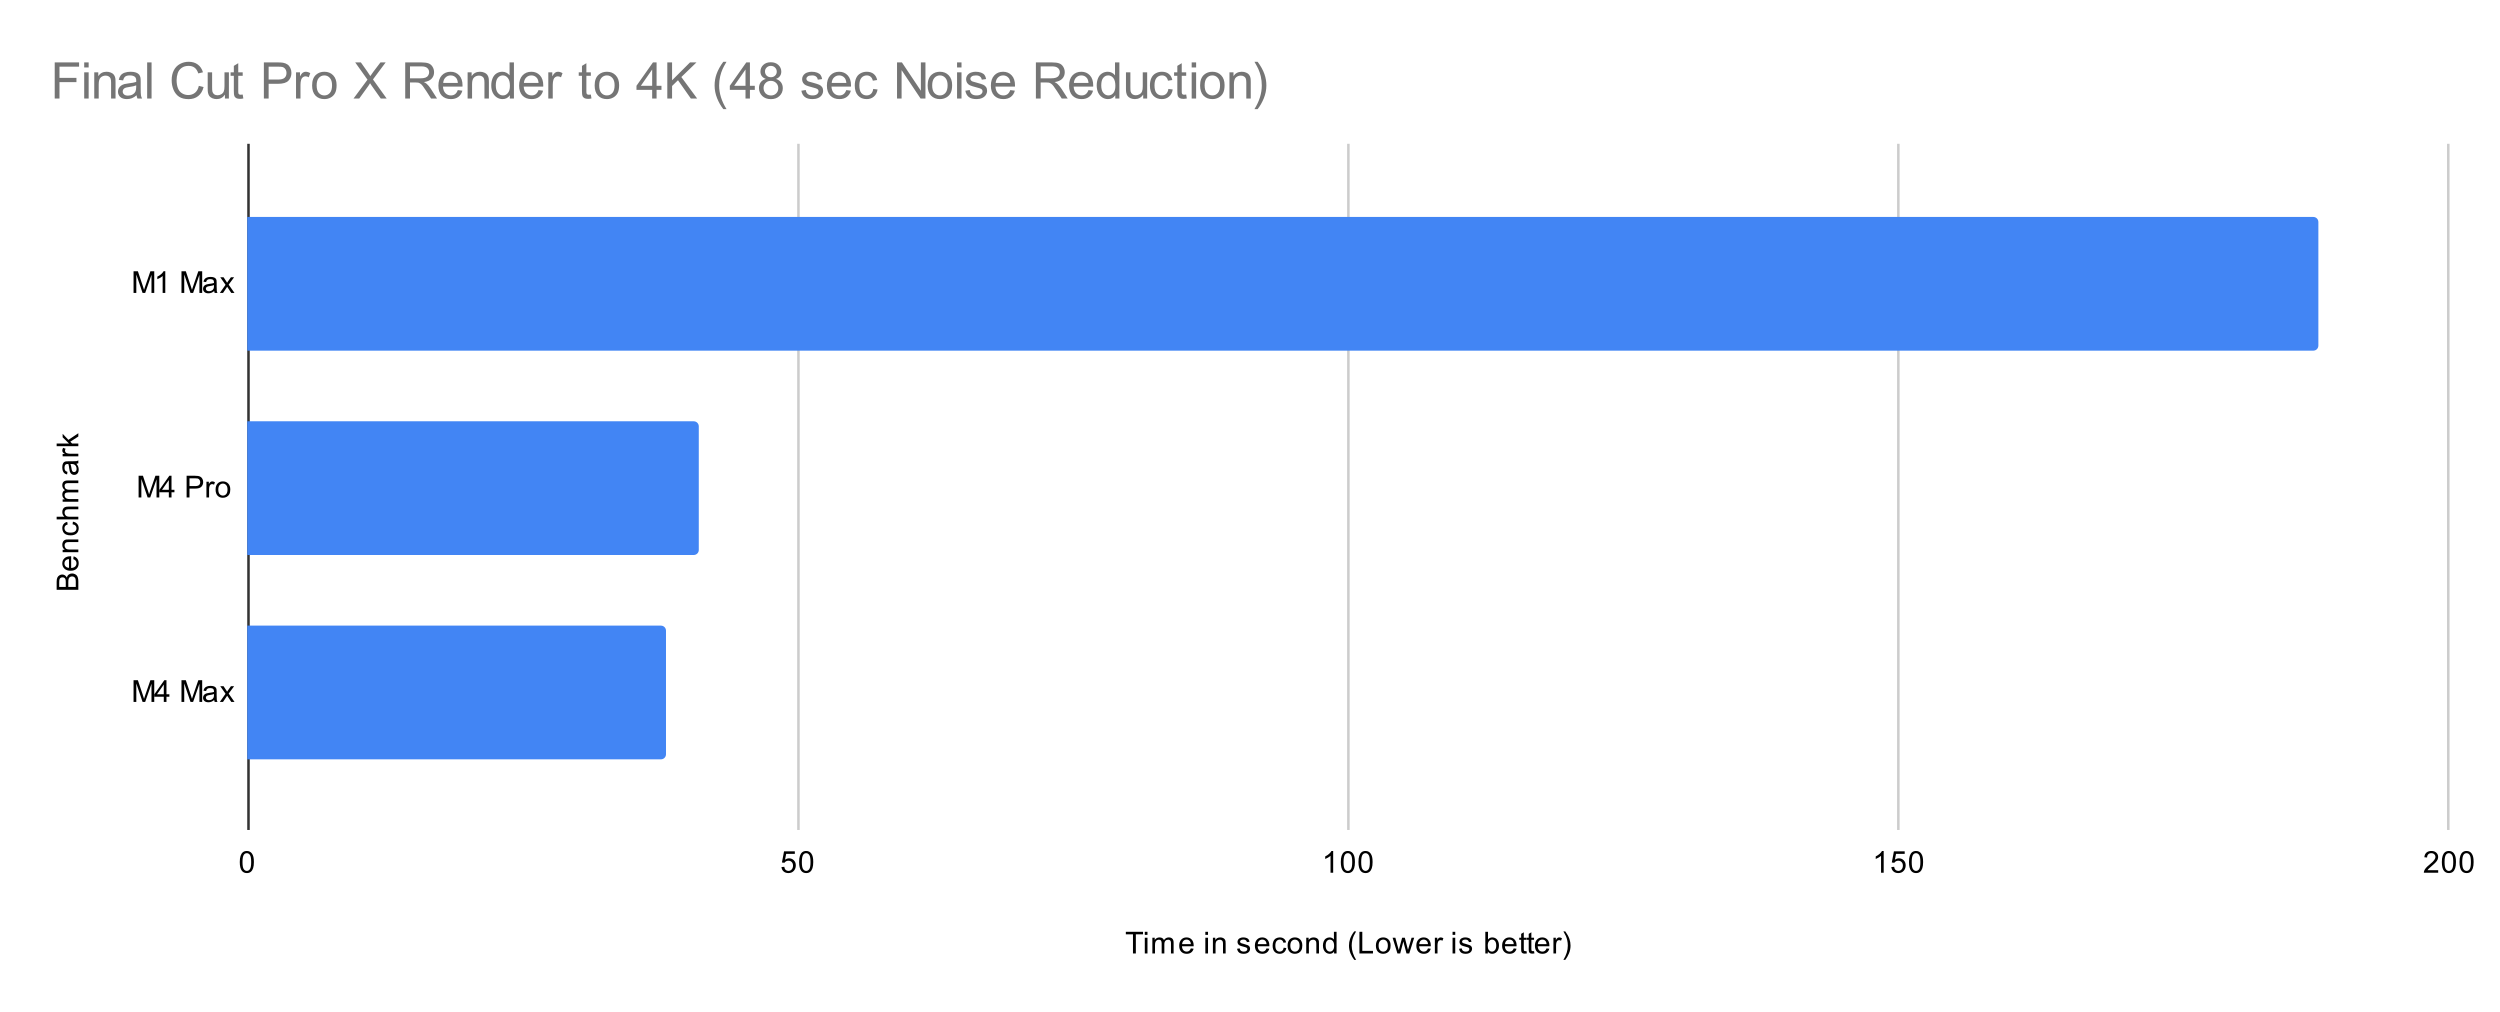 <svg version="1.1" viewBox="0.0 0.0 991.0 401.0" fill="none" stroke="none" stroke-linecap="square" stroke-miterlimit="10" width="991" height="401" xmlns:xlink="http://www.w3.org/1999/xlink" xmlns="http://www.w3.org/2000/svg"><path fill="#ffffff" d="M0 0L991.0 0L991.0 401.0L0 401.0L0 0Z" fill-rule="nonzero"/><path stroke="#333333" stroke-width="1.0" stroke-linecap="butt" d="M98.5 57.5L98.5 328.5" fill-rule="nonzero"/><path stroke="#cccccc" stroke-width="1.0" stroke-linecap="butt" d="M316.5 57.5L316.5 328.5" fill-rule="nonzero"/><path stroke="#cccccc" stroke-width="1.0" stroke-linecap="butt" d="M534.5 57.5L534.5 328.5" fill-rule="nonzero"/><path stroke="#cccccc" stroke-width="1.0" stroke-linecap="butt" d="M752.5 57.5L752.5 328.5" fill-rule="nonzero"/><path stroke="#cccccc" stroke-width="1.0" stroke-linecap="butt" d="M970.5 57.5L970.5 328.5" fill-rule="nonzero"/><clipPath id="id_0"><path d="M98.05 57.417L970.95 57.417L970.95 328.95L98.05 328.95L98.05 57.417Z" clip-rule="nonzero"/></clipPath><path stroke="#000000" stroke-width="2.0" stroke-linecap="butt" stroke-opacity="0.0" clip-path="url(#id_0)" d="M98.0 139.0L98.0 86.0L917.0 86.0C918.105 86.0 919.0 86.895 919.0 88.0L919.0 137.0C919.0 138.105 918.105 139.0 917.0 139.0Z" fill-rule="nonzero"/><path fill="#4285f4" clip-path="url(#id_0)" d="M98.0 139.0L98.0 86.0L917.0 86.0C918.105 86.0 919.0 86.895 919.0 88.0L919.0 137.0C919.0 138.105 918.105 139.0 917.0 139.0Z" fill-rule="nonzero"/><path stroke="#000000" stroke-width="2.0" stroke-linecap="butt" stroke-opacity="0.0" clip-path="url(#id_0)" d="M98.0 220.0L98.0 167.0L275.0 167.0C276.105 167.0 277.0 167.895 277.0 169.0L277.0 218.0C277.0 219.105 276.105 220.0 275.0 220.0Z" fill-rule="nonzero"/><path fill="#4285f4" clip-path="url(#id_0)" d="M98.0 220.0L98.0 167.0L275.0 167.0C276.105 167.0 277.0 167.895 277.0 169.0L277.0 218.0C277.0 219.105 276.105 220.0 275.0 220.0Z" fill-rule="nonzero"/><path stroke="#000000" stroke-width="2.0" stroke-linecap="butt" stroke-opacity="0.0" clip-path="url(#id_0)" d="M98.0 301.0L98.0 248.0L262.0 248.0C263.105 248.0 264.0 248.895 264.0 250.0L264.0 299.0C264.0 300.105 263.105 301.0 262.0 301.0Z" fill-rule="nonzero"/><path fill="#4285f4" clip-path="url(#id_0)" d="M98.0 301.0L98.0 248.0L262.0 248.0C263.105 248.0 264.0 248.895 264.0 250.0L264.0 299.0C264.0 300.105 263.105 301.0 262.0 301.0Z" fill-rule="nonzero"/><path fill="#000000" d="M449.109 377.95L449.109 370.372L446.281 370.372L446.281 369.356L453.094 369.356L453.094 370.372L450.25 370.372L450.25 377.95L449.109 377.95ZM453.797 370.575L453.797 369.356L454.859 369.356L454.859 370.575L453.797 370.575ZM453.797 377.95L453.797 371.731L454.859 371.731L454.859 377.95L453.797 377.95ZM456.797 377.95L456.797 371.731L457.734 371.731L457.734 372.606Q458.031 372.137 458.516 371.872Q459.0 371.591 459.625 371.591Q460.312 371.591 460.75 371.872Q461.203 372.153 461.375 372.669Q462.125 371.591 463.297 371.591Q464.234 371.591 464.719 372.106Q465.219 372.606 465.219 373.684L465.219 377.95L464.172 377.95L464.172 374.028Q464.172 373.403 464.062 373.122Q463.969 372.841 463.703 372.669Q463.438 372.497 463.062 372.497Q462.406 372.497 461.969 372.934Q461.547 373.372 461.547 374.341L461.547 377.95L460.484 377.95L460.484 373.903Q460.484 373.2 460.219 372.856Q459.969 372.497 459.391 372.497Q458.938 372.497 458.562 372.731Q458.188 372.966 458.016 373.419Q457.844 373.872 457.844 374.716L457.844 377.95L456.797 377.95ZM472.047 375.95L473.141 376.075Q472.891 377.028 472.188 377.559Q471.484 378.091 470.406 378.091Q469.047 378.091 468.234 377.247Q467.438 376.403 467.438 374.887Q467.438 373.325 468.25 372.466Q469.062 371.591 470.344 371.591Q471.594 371.591 472.375 372.434Q473.172 373.278 473.172 374.825Q473.172 374.919 473.172 375.106L468.531 375.106Q468.594 376.137 469.109 376.684Q469.625 377.216 470.406 377.216Q470.984 377.216 471.391 376.919Q471.812 376.606 472.047 375.95ZM468.594 374.247L472.062 374.247Q472.0 373.45 471.672 373.059Q471.156 372.45 470.359 372.45Q469.625 372.45 469.125 372.934Q468.641 373.419 468.594 374.247ZM477.797 370.575L477.797 369.356L478.859 369.356L478.859 370.575L477.797 370.575ZM477.797 377.95L477.797 371.731L478.859 371.731L478.859 377.95L477.797 377.95ZM480.797 377.95L480.797 371.731L481.734 371.731L481.734 372.606Q482.422 371.591 483.719 371.591Q484.281 371.591 484.75 371.794Q485.234 371.997 485.469 372.325Q485.703 372.653 485.797 373.091Q485.844 373.387 485.844 374.122L485.844 377.95L484.797 377.95L484.797 374.169Q484.797 373.512 484.672 373.2Q484.547 372.887 484.234 372.7Q483.922 372.497 483.5 372.497Q482.828 372.497 482.328 372.934Q481.844 373.356 481.844 374.544L481.844 377.95L480.797 377.95ZM490.375 376.091L491.406 375.934Q491.5 376.559 491.891 376.887Q492.297 377.216 493.031 377.216Q493.75 377.216 494.094 376.934Q494.453 376.637 494.453 376.231Q494.453 375.872 494.141 375.669Q493.922 375.528 493.062 375.309Q491.906 375.012 491.453 374.809Q491.016 374.591 490.781 374.216Q490.547 373.841 490.547 373.372Q490.547 372.966 490.734 372.606Q490.922 372.247 491.25 372.012Q491.5 371.841 491.922 371.716Q492.344 371.591 492.844 371.591Q493.562 371.591 494.109 371.809Q494.672 372.012 494.938 372.372Q495.203 372.731 495.297 373.325L494.266 373.466Q494.203 372.997 493.859 372.731Q493.531 372.45 492.906 372.45Q492.188 372.45 491.875 372.7Q491.562 372.934 491.562 373.262Q491.562 373.466 491.688 373.622Q491.828 373.794 492.094 373.903Q492.25 373.966 493.031 374.169Q494.156 374.481 494.594 374.669Q495.031 374.856 495.281 375.216Q495.531 375.575 495.531 376.122Q495.531 376.653 495.219 377.122Q494.922 377.575 494.344 377.841Q493.766 378.091 493.031 378.091Q491.812 378.091 491.172 377.591Q490.547 377.075 490.375 376.091ZM502.047 375.95L503.141 376.075Q502.891 377.028 502.188 377.559Q501.484 378.091 500.406 378.091Q499.047 378.091 498.234 377.247Q497.438 376.403 497.438 374.887Q497.438 373.325 498.25 372.466Q499.062 371.591 500.344 371.591Q501.594 371.591 502.375 372.434Q503.172 373.278 503.172 374.825Q503.172 374.919 503.172 375.106L498.531 375.106Q498.594 376.137 499.109 376.684Q499.625 377.216 500.406 377.216Q500.984 377.216 501.391 376.919Q501.812 376.606 502.047 375.95ZM498.594 374.247L502.062 374.247Q502.0 373.45 501.672 373.059Q501.156 372.45 500.359 372.45Q499.625 372.45 499.125 372.934Q498.641 373.419 498.594 374.247ZM508.859 375.669L509.891 375.809Q509.719 376.872 509.016 377.481Q508.312 378.091 507.297 378.091Q506.016 378.091 505.234 377.262Q504.469 376.419 504.469 374.856Q504.469 373.856 504.797 373.106Q505.141 372.341 505.812 371.966Q506.5 371.591 507.312 371.591Q508.312 371.591 508.953 372.106Q509.609 372.606 509.797 373.559L508.766 373.716Q508.625 373.091 508.25 372.778Q507.875 372.45 507.344 372.45Q506.547 372.45 506.047 373.028Q505.547 373.591 505.547 374.825Q505.547 376.091 506.031 376.653Q506.516 377.216 507.281 377.216Q507.906 377.216 508.312 376.841Q508.734 376.466 508.859 375.669ZM510.406 374.841Q510.406 373.106 511.359 372.278Q512.156 371.591 513.312 371.591Q514.594 371.591 515.406 372.434Q516.234 373.262 516.234 374.747Q516.234 375.95 515.875 376.637Q515.516 377.325 514.812 377.716Q514.125 378.091 513.312 378.091Q512.016 378.091 511.203 377.262Q510.406 376.419 510.406 374.841ZM511.484 374.841Q511.484 376.028 512.0 376.622Q512.531 377.216 513.312 377.216Q514.109 377.216 514.625 376.622Q515.141 376.028 515.141 374.809Q515.141 373.653 514.609 373.059Q514.094 372.466 513.312 372.466Q512.531 372.466 512.0 373.059Q511.484 373.637 511.484 374.841ZM517.797 377.95L517.797 371.731L518.734 371.731L518.734 372.606Q519.422 371.591 520.719 371.591Q521.281 371.591 521.75 371.794Q522.234 371.997 522.469 372.325Q522.703 372.653 522.797 373.091Q522.844 373.387 522.844 374.122L522.844 377.95L521.797 377.95L521.797 374.169Q521.797 373.512 521.672 373.2Q521.547 372.887 521.234 372.7Q520.922 372.497 520.5 372.497Q519.828 372.497 519.328 372.934Q518.844 373.356 518.844 374.544L518.844 377.95L517.797 377.95ZM528.828 377.95L528.828 377.169Q528.234 378.091 527.094 378.091Q526.344 378.091 525.719 377.684Q525.094 377.262 524.75 376.528Q524.406 375.794 524.406 374.841Q524.406 373.919 524.719 373.153Q525.031 372.387 525.656 371.997Q526.281 371.591 527.047 371.591Q527.609 371.591 528.047 371.825Q528.484 372.059 528.766 372.434L528.766 369.356L529.812 369.356L529.812 377.95L528.828 377.95ZM525.5 374.841Q525.5 376.044 526.0 376.637Q526.5 377.216 527.188 377.216Q527.875 377.216 528.359 376.653Q528.844 376.091 528.844 374.934Q528.844 373.653 528.344 373.059Q527.859 372.466 527.141 372.466Q526.438 372.466 525.969 373.044Q525.5 373.606 525.5 374.841ZM536.812 380.481Q535.938 379.372 535.328 377.903Q534.734 376.419 534.734 374.841Q534.734 373.45 535.172 372.169Q535.703 370.684 536.812 369.216L537.562 369.216Q536.859 370.434 536.625 370.95Q536.266 371.762 536.062 372.637Q535.812 373.731 535.812 374.841Q535.812 377.669 537.562 380.481L536.812 380.481ZM538.875 377.95L538.875 369.356L540.016 369.356L540.016 376.934L544.25 376.934L544.25 377.95L538.875 377.95ZM545.406 374.841Q545.406 373.106 546.359 372.278Q547.156 371.591 548.312 371.591Q549.594 371.591 550.406 372.434Q551.234 373.262 551.234 374.747Q551.234 375.95 550.875 376.637Q550.516 377.325 549.812 377.716Q549.125 378.091 548.312 378.091Q547.016 378.091 546.203 377.262Q545.406 376.419 545.406 374.841ZM546.484 374.841Q546.484 376.028 547.0 376.622Q547.531 377.216 548.312 377.216Q549.109 377.216 549.625 376.622Q550.141 376.028 550.141 374.809Q550.141 373.653 549.609 373.059Q549.094 372.466 548.312 372.466Q547.531 372.466 547.0 373.059Q546.484 373.637 546.484 374.841ZM553.938 377.95L552.031 371.731L553.125 371.731L554.109 375.325L554.484 376.653Q554.516 376.559 554.812 375.372L555.797 371.731L556.875 371.731L557.812 375.341L558.125 376.528L558.484 375.325L559.547 371.731L560.578 371.731L558.625 377.95L557.531 377.95L556.547 374.216L556.297 373.169L555.047 377.95L553.938 377.95ZM566.047 375.95L567.141 376.075Q566.891 377.028 566.188 377.559Q565.484 378.091 564.406 378.091Q563.047 378.091 562.234 377.247Q561.438 376.403 561.438 374.887Q561.438 373.325 562.25 372.466Q563.062 371.591 564.344 371.591Q565.594 371.591 566.375 372.434Q567.172 373.278 567.172 374.825Q567.172 374.919 567.172 375.106L562.531 375.106Q562.594 376.137 563.109 376.684Q563.625 377.216 564.406 377.216Q564.984 377.216 565.391 376.919Q565.812 376.606 566.047 375.95ZM562.594 374.247L566.062 374.247Q566.0 373.45 565.672 373.059Q565.156 372.45 564.359 372.45Q563.625 372.45 563.125 372.934Q562.641 373.419 562.594 374.247ZM568.781 377.95L568.781 371.731L569.734 371.731L569.734 372.669Q570.094 372.012 570.391 371.809Q570.703 371.591 571.078 371.591Q571.609 371.591 572.156 371.919L571.797 372.903Q571.406 372.669 571.031 372.669Q570.672 372.669 570.391 372.887Q570.125 373.091 570.016 373.466Q569.828 374.028 569.828 374.684L569.828 377.95L568.781 377.95ZM575.797 370.575L575.797 369.356L576.859 369.356L576.859 370.575L575.797 370.575ZM575.797 377.95L575.797 371.731L576.859 371.731L576.859 377.95L575.797 377.95ZM578.375 376.091L579.406 375.934Q579.5 376.559 579.891 376.887Q580.297 377.216 581.031 377.216Q581.75 377.216 582.094 376.934Q582.453 376.637 582.453 376.231Q582.453 375.872 582.141 375.669Q581.922 375.528 581.062 375.309Q579.906 375.012 579.453 374.809Q579.016 374.591 578.781 374.216Q578.547 373.841 578.547 373.372Q578.547 372.966 578.734 372.606Q578.922 372.247 579.25 372.012Q579.5 371.841 579.922 371.716Q580.344 371.591 580.844 371.591Q581.562 371.591 582.109 371.809Q582.672 372.012 582.938 372.372Q583.203 372.731 583.297 373.325L582.266 373.466Q582.203 372.997 581.859 372.731Q581.531 372.45 580.906 372.45Q580.188 372.45 579.875 372.7Q579.562 372.934 579.562 373.262Q579.562 373.466 579.688 373.622Q579.828 373.794 580.094 373.903Q580.25 373.966 581.031 374.169Q582.156 374.481 582.594 374.669Q583.031 374.856 583.281 375.216Q583.531 375.575 583.531 376.122Q583.531 376.653 583.219 377.122Q582.922 377.575 582.344 377.841Q581.766 378.091 581.031 378.091Q579.812 378.091 579.172 377.591Q578.547 377.075 578.375 376.091ZM589.766 377.95L588.781 377.95L588.781 369.356L589.844 369.356L589.844 372.419Q590.516 371.591 591.547 371.591Q592.125 371.591 592.625 371.825Q593.141 372.044 593.469 372.466Q593.812 372.887 594.0 373.481Q594.188 374.075 594.188 374.747Q594.188 376.341 593.391 377.216Q592.594 378.091 591.5 378.091Q590.391 378.091 589.766 377.169L589.766 377.95ZM589.75 374.794Q589.75 375.903 590.062 376.403Q590.562 377.216 591.406 377.216Q592.094 377.216 592.594 376.622Q593.109 376.028 593.109 374.825Q593.109 373.606 592.625 373.028Q592.141 372.45 591.453 372.45Q590.766 372.45 590.25 373.059Q589.75 373.653 589.75 374.794ZM600.047 375.95L601.141 376.075Q600.891 377.028 600.188 377.559Q599.484 378.091 598.406 378.091Q597.047 378.091 596.234 377.247Q595.438 376.403 595.438 374.887Q595.438 373.325 596.25 372.466Q597.062 371.591 598.344 371.591Q599.594 371.591 600.375 372.434Q601.172 373.278 601.172 374.825Q601.172 374.919 601.172 375.106L596.531 375.106Q596.594 376.137 597.109 376.684Q597.625 377.216 598.406 377.216Q598.984 377.216 599.391 376.919Q599.812 376.606 600.047 375.95ZM596.594 374.247L600.062 374.247Q600.0 373.45 599.672 373.059Q599.156 372.45 598.359 372.45Q597.625 372.45 597.125 372.934Q596.641 373.419 596.594 374.247ZM605.094 377.012L605.25 377.934Q604.797 378.028 604.453 378.028Q603.875 378.028 603.562 377.856Q603.25 377.669 603.109 377.372Q602.984 377.075 602.984 376.122L602.984 372.544L602.219 372.544L602.219 371.731L602.984 371.731L602.984 370.184L604.031 369.559L604.031 371.731L605.094 371.731L605.094 372.544L604.031 372.544L604.031 376.184Q604.031 376.637 604.078 376.762Q604.141 376.887 604.266 376.966Q604.391 377.044 604.625 377.044Q604.812 377.044 605.094 377.012ZM608.094 377.012L608.25 377.934Q607.797 378.028 607.453 378.028Q606.875 378.028 606.562 377.856Q606.25 377.669 606.109 377.372Q605.984 377.075 605.984 376.122L605.984 372.544L605.219 372.544L605.219 371.731L605.984 371.731L605.984 370.184L607.031 369.559L607.031 371.731L608.094 371.731L608.094 372.544L607.031 372.544L607.031 376.184Q607.031 376.637 607.078 376.762Q607.141 376.887 607.266 376.966Q607.391 377.044 607.625 377.044Q607.812 377.044 608.094 377.012ZM613.047 375.95L614.141 376.075Q613.891 377.028 613.188 377.559Q612.484 378.091 611.406 378.091Q610.047 378.091 609.234 377.247Q608.438 376.403 608.438 374.887Q608.438 373.325 609.25 372.466Q610.062 371.591 611.344 371.591Q612.594 371.591 613.375 372.434Q614.172 373.278 614.172 374.825Q614.172 374.919 614.172 375.106L609.531 375.106Q609.594 376.137 610.109 376.684Q610.625 377.216 611.406 377.216Q611.984 377.216 612.391 376.919Q612.812 376.606 613.047 375.95ZM609.594 374.247L613.062 374.247Q613.0 373.45 612.672 373.059Q612.156 372.45 611.359 372.45Q610.625 372.45 610.125 372.934Q609.641 373.419 609.594 374.247ZM615.781 377.95L615.781 371.731L616.734 371.731L616.734 372.669Q617.094 372.012 617.391 371.809Q617.703 371.591 618.078 371.591Q618.609 371.591 619.156 371.919L618.797 372.903Q618.406 372.669 618.031 372.669Q617.672 372.669 617.391 372.887Q617.125 373.091 617.016 373.466Q616.828 374.028 616.828 374.684L616.828 377.95L615.781 377.95ZM620.484 380.481L619.734 380.481Q621.484 377.669 621.484 374.841Q621.484 373.747 621.234 372.653Q621.031 371.778 620.672 370.966Q620.438 370.45 619.734 369.216L620.484 369.216Q621.578 370.684 622.109 372.169Q622.562 373.45 622.562 374.841Q622.562 376.419 621.953 377.903Q621.344 379.372 620.484 380.481Z" fill-rule="nonzero"/><path fill="#000000" d="M31.05 233.808L22.456 233.808L22.456 230.574Q22.456 229.59 22.722 228.996Q22.988 228.402 23.534 228.074Q24.066 227.73 24.659 227.73Q25.206 227.73 25.691 228.027Q26.175 228.324 26.472 228.933Q26.706 228.152 27.269 227.746Q27.816 227.324 28.566 227.324Q29.159 227.324 29.691 227.574Q30.206 227.824 30.488 228.199Q30.769 228.574 30.909 229.152Q31.05 229.715 31.05 230.527L31.05 233.808ZM26.066 232.668L26.066 230.808Q26.066 230.058 25.972 229.73Q25.847 229.293 25.55 229.074Q25.238 228.855 24.784 228.855Q24.363 228.855 24.034 229.058Q23.706 229.261 23.597 229.652Q23.472 230.027 23.472 230.949L23.472 232.668L26.066 232.668ZM30.034 232.668L30.034 230.527Q30.034 229.98 29.988 229.761Q29.925 229.355 29.769 229.105Q29.597 228.84 29.284 228.668Q28.972 228.496 28.566 228.496Q28.081 228.496 27.722 228.746Q27.363 228.98 27.222 229.418Q27.081 229.855 27.081 230.683L27.081 232.668L30.034 232.668ZM29.05 221.636L29.175 220.543Q30.128 220.793 30.659 221.496Q31.191 222.199 31.191 223.277Q31.191 224.636 30.347 225.449Q29.503 226.246 27.988 226.246Q26.425 226.246 25.566 225.433Q24.691 224.621 24.691 223.34Q24.691 222.09 25.534 221.308Q26.378 220.511 27.925 220.511Q28.019 220.511 28.206 220.511L28.206 225.152Q29.238 225.09 29.784 224.574Q30.316 224.058 30.316 223.277Q30.316 222.699 30.019 222.293Q29.706 221.871 29.05 221.636ZM27.347 225.09L27.347 221.621Q26.55 221.683 26.159 222.011Q25.55 222.527 25.55 223.324Q25.55 224.058 26.034 224.558Q26.519 225.043 27.347 225.09ZM31.05 218.886L24.831 218.886L24.831 217.949L25.706 217.949Q24.691 217.261 24.691 215.965Q24.691 215.402 24.894 214.933Q25.097 214.449 25.425 214.215Q25.753 213.98 26.191 213.886Q26.488 213.84 27.222 213.84L31.05 213.84L31.05 214.886L27.269 214.886Q26.613 214.886 26.3 215.011Q25.988 215.136 25.8 215.449Q25.597 215.761 25.597 216.183Q25.597 216.855 26.034 217.355Q26.456 217.84 27.644 217.84L31.05 217.84L31.05 218.886ZM28.769 207.824L28.909 206.793Q29.972 206.965 30.581 207.668Q31.191 208.371 31.191 209.386Q31.191 210.668 30.363 211.449Q29.519 212.215 27.956 212.215Q26.956 212.215 26.206 211.886Q25.441 211.543 25.066 210.871Q24.691 210.183 24.691 209.371Q24.691 208.371 25.206 207.73Q25.706 207.074 26.659 206.886L26.816 207.918Q26.191 208.058 25.878 208.433Q25.55 208.808 25.55 209.34Q25.55 210.136 26.128 210.636Q26.691 211.136 27.925 211.136Q29.191 211.136 29.753 210.652Q30.316 210.168 30.316 209.402Q30.316 208.777 29.941 208.371Q29.566 207.949 28.769 207.824ZM31.05 205.886L22.456 205.886L22.456 204.84L25.534 204.84Q24.691 204.105 24.691 202.98Q24.691 202.277 24.972 201.777Q25.238 201.261 25.722 201.043Q26.191 200.824 27.113 200.824L31.05 200.824L31.05 201.871L27.113 201.871Q26.316 201.871 25.956 202.215Q25.597 202.558 25.597 203.183Q25.597 203.652 25.847 204.074Q26.081 204.48 26.503 204.668Q26.909 204.84 27.644 204.84L31.05 204.84L31.05 205.886ZM31.05 198.886L24.831 198.886L24.831 197.949L25.706 197.949Q25.238 197.652 24.972 197.168Q24.691 196.683 24.691 196.058Q24.691 195.371 24.972 194.933Q25.253 194.48 25.769 194.308Q24.691 193.558 24.691 192.386Q24.691 191.449 25.206 190.965Q25.706 190.465 26.784 190.465L31.05 190.465L31.05 191.511L27.128 191.511Q26.503 191.511 26.222 191.621Q25.941 191.715 25.769 191.98Q25.597 192.246 25.597 192.621Q25.597 193.277 26.034 193.715Q26.472 194.136 27.441 194.136L31.05 194.136L31.05 195.199L27.003 195.199Q26.3 195.199 25.956 195.465Q25.597 195.715 25.597 196.293Q25.597 196.746 25.831 197.121Q26.066 197.496 26.519 197.668Q26.972 197.84 27.816 197.84L31.05 197.84L31.05 198.886ZM30.284 183.824Q30.784 184.418 30.988 184.965Q31.191 185.496 31.191 186.121Q31.191 187.152 30.691 187.699Q30.191 188.246 29.409 188.246Q28.956 188.246 28.581 188.043Q28.191 187.84 27.972 187.496Q27.738 187.152 27.628 186.73Q27.534 186.433 27.456 185.793Q27.316 184.527 27.097 183.918Q26.878 183.918 26.831 183.918Q26.175 183.918 25.909 184.215Q25.566 184.621 25.566 185.418Q25.566 186.152 25.831 186.511Q26.081 186.871 26.738 187.043L26.597 188.074Q25.941 187.933 25.534 187.605Q25.128 187.277 24.909 186.668Q24.691 186.058 24.691 185.261Q24.691 184.465 24.878 183.965Q25.066 183.465 25.347 183.23Q25.628 182.996 26.066 182.902Q26.331 182.855 27.034 182.855L28.441 182.855Q29.909 182.855 30.3 182.793Q30.691 182.715 31.05 182.511L31.05 183.621Q30.722 183.777 30.284 183.824ZM27.925 183.918Q28.159 184.496 28.331 185.636Q28.425 186.293 28.55 186.558Q28.659 186.824 28.878 186.98Q29.097 187.121 29.378 187.121Q29.8 187.121 30.081 186.808Q30.363 186.48 30.363 185.871Q30.363 185.261 30.097 184.793Q29.831 184.308 29.363 184.09Q29.003 183.918 28.316 183.918L27.925 183.918ZM31.05 180.902L24.831 180.902L24.831 179.949L25.769 179.949Q25.113 179.59 24.909 179.293Q24.691 178.98 24.691 178.605Q24.691 178.074 25.019 177.527L26.003 177.886Q25.769 178.277 25.769 178.652Q25.769 179.011 25.988 179.293Q26.191 179.558 26.566 179.668Q27.128 179.855 27.784 179.855L31.05 179.855L31.05 180.902ZM31.05 176.886L22.456 176.886L22.456 175.824L27.363 175.824L24.831 173.34L24.831 171.965L27.128 174.355L31.05 171.73L31.05 173.027L27.863 175.09L28.581 175.824L31.05 175.824L31.05 176.886Z" fill-rule="nonzero"/><path fill="#000000" d="M52.941 116.129L52.941 107.535L54.659 107.535L56.691 113.613Q56.972 114.472 57.097 114.894Q57.237 114.425 57.55 113.519L59.612 107.535L61.144 107.535L61.144 116.129L60.05 116.129L60.05 108.941L57.55 116.129L56.519 116.129L54.034 108.816L54.034 116.129L52.941 116.129ZM65.519 116.129L64.472 116.129L64.472 109.41Q64.081 109.769 63.456 110.144Q62.847 110.504 62.362 110.675L62.362 109.66Q63.237 109.238 63.894 108.66Q64.566 108.066 64.847 107.504L65.519 107.504L65.519 116.129ZM71.941 116.129L71.941 107.535L73.659 107.535L75.691 113.613Q75.972 114.472 76.097 114.894Q76.237 114.425 76.55 113.519L78.612 107.535L80.144 107.535L80.144 116.129L79.05 116.129L79.05 108.941L76.55 116.129L75.519 116.129L73.034 108.816L73.034 116.129L71.941 116.129ZM84.909 115.363Q84.316 115.863 83.769 116.066Q83.237 116.269 82.612 116.269Q81.581 116.269 81.034 115.769Q80.487 115.269 80.487 114.488Q80.487 114.035 80.691 113.66Q80.894 113.269 81.237 113.05Q81.581 112.816 82.003 112.707Q82.3 112.613 82.941 112.535Q84.206 112.394 84.816 112.175Q84.816 111.957 84.816 111.91Q84.816 111.254 84.519 110.988Q84.112 110.644 83.316 110.644Q82.581 110.644 82.222 110.91Q81.862 111.16 81.691 111.816L80.659 111.675Q80.8 111.019 81.128 110.613Q81.456 110.207 82.066 109.988Q82.675 109.769 83.472 109.769Q84.269 109.769 84.769 109.957Q85.269 110.144 85.503 110.425Q85.737 110.707 85.831 111.144Q85.878 111.41 85.878 112.113L85.878 113.519Q85.878 114.988 85.941 115.379Q86.019 115.769 86.222 116.129L85.112 116.129Q84.956 115.8 84.909 115.363ZM84.816 113.004Q84.237 113.238 83.097 113.41Q82.441 113.504 82.175 113.629Q81.909 113.738 81.753 113.957Q81.612 114.175 81.612 114.457Q81.612 114.879 81.925 115.16Q82.253 115.441 82.862 115.441Q83.472 115.441 83.941 115.175Q84.425 114.91 84.644 114.441Q84.816 114.082 84.816 113.394L84.816 113.004ZM87.144 116.129L89.409 112.894L87.316 109.91L88.628 109.91L89.581 111.363Q89.847 111.785 90.019 112.066Q90.269 111.675 90.487 111.379L91.534 109.91L92.8 109.91L90.644 112.832L92.956 116.129L91.675 116.129L90.394 114.191L90.05 113.675L88.409 116.129L87.144 116.129Z" fill-rule="nonzero"/><path fill="#000000" d="M54.941 197.183L54.941 188.59L56.659 188.59L58.691 194.668Q58.972 195.527 59.097 195.949Q59.237 195.48 59.55 194.574L61.612 188.59L63.144 188.59L63.144 197.183L62.05 197.183L62.05 189.996L59.55 197.183L58.519 197.183L56.034 189.871L56.034 197.183L54.941 197.183ZM66.925 197.183L66.925 195.121L63.206 195.121L63.206 194.152L67.128 188.59L67.987 188.59L67.987 194.152L69.144 194.152L69.144 195.121L67.987 195.121L67.987 197.183L66.925 197.183ZM66.925 194.152L66.925 190.293L64.237 194.152L66.925 194.152ZM73.972 197.183L73.972 188.59L77.222 188.59Q78.066 188.59 78.519 188.668Q79.159 188.777 79.581 189.074Q80.019 189.371 80.269 189.902Q80.534 190.433 80.534 191.074Q80.534 192.168 79.831 192.933Q79.144 193.683 77.316 193.683L75.112 193.683L75.112 197.183L73.972 197.183ZM75.112 192.683L77.331 192.683Q78.441 192.683 78.894 192.277Q79.362 191.855 79.362 191.105Q79.362 190.574 79.081 190.199Q78.816 189.808 78.378 189.683Q78.081 189.605 77.316 189.605L75.112 189.605L75.112 192.683ZM81.831 197.183L81.831 190.965L82.784 190.965L82.784 191.902Q83.144 191.246 83.441 191.043Q83.753 190.824 84.128 190.824Q84.659 190.824 85.206 191.152L84.847 192.136Q84.456 191.902 84.081 191.902Q83.722 191.902 83.441 192.121Q83.175 192.324 83.066 192.699Q82.878 193.261 82.878 193.918L82.878 197.183L81.831 197.183ZM85.456 194.074Q85.456 192.34 86.409 191.511Q87.206 190.824 88.362 190.824Q89.644 190.824 90.456 191.668Q91.284 192.496 91.284 193.98Q91.284 195.183 90.925 195.871Q90.566 196.558 89.862 196.949Q89.175 197.324 88.362 197.324Q87.066 197.324 86.253 196.496Q85.456 195.652 85.456 194.074ZM86.534 194.074Q86.534 195.261 87.05 195.855Q87.581 196.449 88.362 196.449Q89.159 196.449 89.675 195.855Q90.191 195.261 90.191 194.043Q90.191 192.886 89.659 192.293Q89.144 191.699 88.362 191.699Q87.581 191.699 87.05 192.293Q86.534 192.871 86.534 194.074Z" fill-rule="nonzero"/><path fill="#000000" d="M52.941 278.238L52.941 269.644L54.659 269.644L56.691 275.722Q56.972 276.582 57.097 277.004Q57.237 276.535 57.55 275.629L59.612 269.644L61.144 269.644L61.144 278.238L60.05 278.238L60.05 271.051L57.55 278.238L56.519 278.238L54.034 270.926L54.034 278.238L52.941 278.238ZM64.925 278.238L64.925 276.176L61.206 276.176L61.206 275.207L65.128 269.644L65.987 269.644L65.987 275.207L67.144 275.207L67.144 276.176L65.987 276.176L65.987 278.238L64.925 278.238ZM64.925 275.207L64.925 271.347L62.237 275.207L64.925 275.207ZM71.941 278.238L71.941 269.644L73.659 269.644L75.691 275.722Q75.972 276.582 76.097 277.004Q76.237 276.535 76.55 275.629L78.612 269.644L80.144 269.644L80.144 278.238L79.05 278.238L79.05 271.051L76.55 278.238L75.519 278.238L73.034 270.926L73.034 278.238L71.941 278.238ZM84.909 277.472Q84.316 277.972 83.769 278.176Q83.237 278.379 82.612 278.379Q81.581 278.379 81.034 277.879Q80.487 277.379 80.487 276.597Q80.487 276.144 80.691 275.769Q80.894 275.379 81.237 275.16Q81.581 274.926 82.003 274.816Q82.3 274.722 82.941 274.644Q84.206 274.504 84.816 274.285Q84.816 274.066 84.816 274.019Q84.816 273.363 84.519 273.097Q84.112 272.754 83.316 272.754Q82.581 272.754 82.222 273.019Q81.862 273.269 81.691 273.926L80.659 273.785Q80.8 273.129 81.128 272.722Q81.456 272.316 82.066 272.097Q82.675 271.879 83.472 271.879Q84.269 271.879 84.769 272.066Q85.269 272.254 85.503 272.535Q85.737 272.816 85.831 273.254Q85.878 273.519 85.878 274.222L85.878 275.629Q85.878 277.097 85.941 277.488Q86.019 277.879 86.222 278.238L85.112 278.238Q84.956 277.91 84.909 277.472ZM84.816 275.113Q84.237 275.347 83.097 275.519Q82.441 275.613 82.175 275.738Q81.909 275.847 81.753 276.066Q81.612 276.285 81.612 276.566Q81.612 276.988 81.925 277.269Q82.253 277.551 82.862 277.551Q83.472 277.551 83.941 277.285Q84.425 277.019 84.644 276.551Q84.816 276.191 84.816 275.504L84.816 275.113ZM87.144 278.238L89.409 275.004L87.316 272.019L88.628 272.019L89.581 273.472Q89.847 273.894 90.019 274.176Q90.269 273.785 90.487 273.488L91.534 272.019L92.8 272.019L90.644 274.941L92.956 278.238L91.675 278.238L90.394 276.301L90.05 275.785L88.409 278.238L87.144 278.238Z" fill-rule="nonzero"/><path fill="#000000" d="M95.05 341.716Q95.05 340.184 95.362 339.262Q95.675 338.325 96.284 337.825Q96.909 337.325 97.847 337.325Q98.534 337.325 99.05 337.606Q99.581 337.887 99.925 338.419Q100.269 338.934 100.456 339.684Q100.644 340.434 100.644 341.716Q100.644 343.231 100.331 344.153Q100.034 345.075 99.409 345.591Q98.8 346.091 97.847 346.091Q96.612 346.091 95.894 345.2Q95.05 344.137 95.05 341.716ZM96.128 341.716Q96.128 343.825 96.628 344.528Q97.128 345.231 97.847 345.231Q98.581 345.231 99.066 344.528Q99.566 343.825 99.566 341.716Q99.566 339.591 99.066 338.903Q98.581 338.2 97.831 338.2Q97.112 338.2 96.675 338.809Q96.128 339.591 96.128 341.716Z" fill-rule="nonzero"/><path fill="#000000" d="M309.775 343.7L310.884 343.606Q311.009 344.419 311.447 344.825Q311.9 345.231 312.541 345.231Q313.291 345.231 313.822 344.653Q314.353 344.075 314.353 343.137Q314.353 342.231 313.837 341.716Q313.337 341.184 312.509 341.184Q312.009 341.184 311.587 341.419Q311.181 341.653 310.947 342.012L309.962 341.887L310.791 337.481L315.072 337.481L315.072 338.481L311.634 338.481L311.181 340.794Q311.947 340.247 312.791 340.247Q313.916 340.247 314.681 341.028Q315.462 341.809 315.462 343.044Q315.462 344.2 314.791 345.059Q313.962 346.091 312.541 346.091Q311.369 346.091 310.619 345.434Q309.884 344.778 309.775 343.7ZM316.775 341.716Q316.775 340.184 317.087 339.262Q317.4 338.325 318.009 337.825Q318.634 337.325 319.572 337.325Q320.259 337.325 320.775 337.606Q321.306 337.887 321.65 338.419Q321.994 338.934 322.181 339.684Q322.369 340.434 322.369 341.716Q322.369 343.231 322.056 344.153Q321.759 345.075 321.134 345.591Q320.525 346.091 319.572 346.091Q318.337 346.091 317.619 345.2Q316.775 344.137 316.775 341.716ZM317.853 341.716Q317.853 343.825 318.353 344.528Q318.853 345.231 319.572 345.231Q320.306 345.231 320.791 344.528Q321.291 343.825 321.291 341.716Q321.291 339.591 320.791 338.903Q320.306 338.2 319.556 338.2Q318.837 338.2 318.4 338.809Q317.853 339.591 317.853 341.716Z" fill-rule="nonzero"/><path fill="#000000" d="M528.469 345.95L527.422 345.95L527.422 339.231Q527.031 339.591 526.406 339.966Q525.797 340.325 525.312 340.497L525.312 339.481Q526.188 339.059 526.844 338.481Q527.516 337.887 527.797 337.325L528.469 337.325L528.469 345.95ZM531.5 341.716Q531.5 340.184 531.812 339.262Q532.125 338.325 532.734 337.825Q533.359 337.325 534.297 337.325Q534.984 337.325 535.5 337.606Q536.031 337.887 536.375 338.419Q536.719 338.934 536.906 339.684Q537.094 340.434 537.094 341.716Q537.094 343.231 536.781 344.153Q536.484 345.075 535.859 345.591Q535.25 346.091 534.297 346.091Q533.062 346.091 532.344 345.2Q531.5 344.137 531.5 341.716ZM532.578 341.716Q532.578 343.825 533.078 344.528Q533.578 345.231 534.297 345.231Q535.031 345.231 535.516 344.528Q536.016 343.825 536.016 341.716Q536.016 339.591 535.516 338.903Q535.031 338.2 534.281 338.2Q533.562 338.2 533.125 338.809Q532.578 339.591 532.578 341.716ZM538.5 341.716Q538.5 340.184 538.812 339.262Q539.125 338.325 539.734 337.825Q540.359 337.325 541.297 337.325Q541.984 337.325 542.5 337.606Q543.031 337.887 543.375 338.419Q543.719 338.934 543.906 339.684Q544.094 340.434 544.094 341.716Q544.094 343.231 543.781 344.153Q543.484 345.075 542.859 345.591Q542.25 346.091 541.297 346.091Q540.062 346.091 539.344 345.2Q538.5 344.137 538.5 341.716ZM539.578 341.716Q539.578 343.825 540.078 344.528Q540.578 345.231 541.297 345.231Q542.031 345.231 542.516 344.528Q543.016 343.825 543.016 341.716Q543.016 339.591 542.516 338.903Q542.031 338.2 541.281 338.2Q540.562 338.2 540.125 338.809Q539.578 339.591 539.578 341.716Z" fill-rule="nonzero"/><path fill="#000000" d="M746.694 345.95L745.647 345.95L745.647 339.231Q745.256 339.591 744.631 339.966Q744.022 340.325 743.538 340.497L743.538 339.481Q744.413 339.059 745.069 338.481Q745.741 337.887 746.022 337.325L746.694 337.325L746.694 345.95ZM749.725 343.7L750.834 343.606Q750.959 344.419 751.397 344.825Q751.85 345.231 752.491 345.231Q753.241 345.231 753.772 344.653Q754.303 344.075 754.303 343.137Q754.303 342.231 753.788 341.716Q753.288 341.184 752.459 341.184Q751.959 341.184 751.538 341.419Q751.131 341.653 750.897 342.012L749.913 341.887L750.741 337.481L755.022 337.481L755.022 338.481L751.584 338.481L751.131 340.794Q751.897 340.247 752.741 340.247Q753.866 340.247 754.631 341.028Q755.413 341.809 755.413 343.044Q755.413 344.2 754.741 345.059Q753.913 346.091 752.491 346.091Q751.319 346.091 750.569 345.434Q749.834 344.778 749.725 343.7ZM756.725 341.716Q756.725 340.184 757.038 339.262Q757.35 338.325 757.959 337.825Q758.584 337.325 759.522 337.325Q760.209 337.325 760.725 337.606Q761.256 337.887 761.6 338.419Q761.944 338.934 762.131 339.684Q762.319 340.434 762.319 341.716Q762.319 343.231 762.006 344.153Q761.709 345.075 761.084 345.591Q760.475 346.091 759.522 346.091Q758.288 346.091 757.569 345.2Q756.725 344.137 756.725 341.716ZM757.803 341.716Q757.803 343.825 758.303 344.528Q758.803 345.231 759.522 345.231Q760.256 345.231 760.741 344.528Q761.241 343.825 761.241 341.716Q761.241 339.591 760.741 338.903Q760.256 338.2 759.506 338.2Q758.788 338.2 758.35 338.809Q757.803 339.591 757.803 341.716Z" fill-rule="nonzero"/><path fill="#000000" d="M966.497 344.934L966.497 345.95L960.809 345.95Q960.809 345.575 960.934 345.216Q961.153 344.637 961.622 344.075Q962.106 343.512 963.013 342.778Q964.419 341.622 964.903 340.95Q965.403 340.278 965.403 339.684Q965.403 339.059 964.95 338.637Q964.497 338.2 963.778 338.2Q963.013 338.2 962.559 338.653Q962.106 339.106 962.091 339.919L961.013 339.809Q961.122 338.591 961.841 337.966Q962.575 337.325 963.809 337.325Q965.044 337.325 965.763 338.012Q966.481 338.7 966.481 339.716Q966.481 340.231 966.263 340.731Q966.059 341.216 965.559 341.778Q965.075 342.325 963.95 343.278Q962.997 344.075 962.716 344.372Q962.45 344.653 962.278 344.934L966.497 344.934ZM967.95 341.716Q967.95 340.184 968.263 339.262Q968.575 338.325 969.184 337.825Q969.809 337.325 970.747 337.325Q971.434 337.325 971.95 337.606Q972.481 337.887 972.825 338.419Q973.169 338.934 973.356 339.684Q973.544 340.434 973.544 341.716Q973.544 343.231 973.231 344.153Q972.934 345.075 972.309 345.591Q971.7 346.091 970.747 346.091Q969.513 346.091 968.794 345.2Q967.95 344.137 967.95 341.716ZM969.028 341.716Q969.028 343.825 969.528 344.528Q970.028 345.231 970.747 345.231Q971.481 345.231 971.966 344.528Q972.466 343.825 972.466 341.716Q972.466 339.591 971.966 338.903Q971.481 338.2 970.731 338.2Q970.013 338.2 969.575 338.809Q969.028 339.591 969.028 341.716ZM974.95 341.716Q974.95 340.184 975.263 339.262Q975.575 338.325 976.184 337.825Q976.809 337.325 977.747 337.325Q978.434 337.325 978.95 337.606Q979.481 337.887 979.825 338.419Q980.169 338.934 980.356 339.684Q980.544 340.434 980.544 341.716Q980.544 343.231 980.231 344.153Q979.934 345.075 979.309 345.591Q978.7 346.091 977.747 346.091Q976.513 346.091 975.794 345.2Q974.95 344.137 974.95 341.716ZM976.028 341.716Q976.028 343.825 976.528 344.528Q977.028 345.231 977.747 345.231Q978.481 345.231 978.966 344.528Q979.466 343.825 979.466 341.716Q979.466 339.591 978.966 338.903Q978.481 338.2 977.731 338.2Q977.013 338.2 976.575 338.809Q976.028 339.591 976.028 341.716Z" fill-rule="nonzero"/><path fill="#757575" d="M21.691 39.05L21.691 24.738L31.347 24.738L31.347 26.425L23.581 26.425L23.581 30.863L30.3 30.863L30.3 32.55L23.581 32.55L23.581 39.05L21.691 39.05ZM33.378 26.753L33.378 24.738L35.144 24.738L35.144 26.753L33.378 26.753ZM33.378 39.05L33.378 28.675L35.144 28.675L35.144 39.05L33.378 39.05ZM37.362 39.05L37.362 28.675L38.956 28.675L38.956 30.159Q40.097 28.441 42.253 28.441Q43.191 28.441 43.972 28.784Q44.769 29.113 45.159 29.659Q45.55 30.206 45.706 30.956Q45.8 31.456 45.8 32.675L45.8 39.05L44.034 39.05L44.034 32.737Q44.034 31.659 43.831 31.128Q43.628 30.597 43.097 30.284Q42.581 29.972 41.878 29.972Q40.753 29.972 39.941 30.691Q39.128 31.394 39.128 33.378L39.128 39.05L37.362 39.05ZM54.144 37.769Q53.159 38.597 52.253 38.941Q51.347 39.284 50.316 39.284Q48.612 39.284 47.691 38.456Q46.769 37.612 46.769 36.316Q46.769 35.55 47.112 34.925Q47.472 34.3 48.034 33.925Q48.597 33.534 49.3 33.331Q49.816 33.206 50.862 33.066Q52.987 32.816 53.987 32.472Q54.003 32.112 54.003 32.003Q54.003 30.941 53.503 30.488Q52.831 29.894 51.503 29.894Q50.253 29.894 49.659 30.331Q49.081 30.769 48.8 31.878L47.081 31.644Q47.316 30.534 47.847 29.863Q48.378 29.175 49.394 28.816Q50.409 28.441 51.753 28.441Q53.081 28.441 53.909 28.753Q54.737 29.066 55.128 29.55Q55.519 30.019 55.675 30.738Q55.769 31.191 55.769 32.362L55.769 34.706Q55.769 37.159 55.878 37.816Q55.987 38.456 56.331 39.05L54.487 39.05Q54.222 38.503 54.144 37.769ZM53.987 33.847Q53.034 34.237 51.112 34.503Q50.034 34.659 49.581 34.862Q49.144 35.05 48.894 35.425Q48.644 35.8 48.644 36.269Q48.644 36.972 49.175 37.441Q49.706 37.909 50.737 37.909Q51.753 37.909 52.534 37.472Q53.331 37.019 53.706 36.253Q53.987 35.644 53.987 34.487L53.987 33.847ZM58.331 39.05L58.331 24.738L60.081 24.738L60.081 39.05L58.331 39.05ZM78.816 34.034L80.706 34.503Q80.112 36.847 78.566 38.081Q77.019 39.3 74.769 39.3Q72.456 39.3 71.003 38.362Q69.566 37.409 68.8 35.628Q68.05 33.831 68.05 31.784Q68.05 29.55 68.894 27.894Q69.753 26.222 71.331 25.363Q72.909 24.488 74.8 24.488Q76.956 24.488 78.409 25.581Q79.878 26.675 80.456 28.659L78.597 29.097Q78.097 27.534 77.144 26.831Q76.206 26.113 74.769 26.113Q73.112 26.113 72.003 26.909Q70.894 27.691 70.441 29.034Q70.003 30.363 70.003 31.769Q70.003 33.597 70.534 34.972Q71.066 36.331 72.191 37.003Q73.316 37.675 74.612 37.675Q76.206 37.675 77.316 36.753Q78.425 35.831 78.816 34.034ZM89.159 39.05L89.159 37.519Q87.956 39.284 85.878 39.284Q84.956 39.284 84.159 38.941Q83.362 38.581 82.972 38.05Q82.597 37.519 82.441 36.737Q82.331 36.222 82.331 35.097L82.331 28.675L84.081 28.675L84.081 34.425Q84.081 35.8 84.191 36.284Q84.362 36.972 84.894 37.378Q85.441 37.769 86.222 37.769Q87.019 37.769 87.706 37.362Q88.409 36.956 88.691 36.269Q88.987 35.566 88.987 34.237L88.987 28.675L90.737 28.675L90.737 39.05L89.159 39.05ZM96.206 37.472L96.456 39.034Q95.722 39.191 95.128 39.191Q94.175 39.191 93.644 38.894Q93.128 38.581 92.909 38.097Q92.691 37.597 92.691 36.019L92.691 30.05L91.409 30.05L91.409 28.675L92.691 28.675L92.691 26.113L94.441 25.05L94.441 28.675L96.206 28.675L96.206 30.05L94.441 30.05L94.441 36.112Q94.441 36.862 94.534 37.081Q94.628 37.284 94.831 37.425Q95.05 37.55 95.441 37.55Q95.722 37.55 96.206 37.472ZM104.597 39.05L104.597 24.738L109.987 24.738Q111.425 24.738 112.175 24.863Q113.222 25.05 113.941 25.55Q114.659 26.034 115.081 26.925Q115.519 27.816 115.519 28.878Q115.519 30.706 114.347 31.972Q113.191 33.222 110.159 33.222L106.487 33.222L106.487 39.05L104.597 39.05ZM106.487 31.534L110.191 31.534Q112.019 31.534 112.784 30.863Q113.566 30.175 113.566 28.925Q113.566 28.034 113.112 27.394Q112.659 26.753 111.925 26.55Q111.441 26.425 110.144 26.425L106.487 26.425L106.487 31.534ZM117.347 39.05L117.347 28.675L118.925 28.675L118.925 30.253Q119.534 29.144 120.05 28.8Q120.566 28.441 121.175 28.441Q122.066 28.441 122.987 29.003L122.378 30.644Q121.737 30.253 121.097 30.253Q120.519 30.253 120.05 30.613Q119.597 30.956 119.394 31.566Q119.112 32.503 119.112 33.612L119.112 39.05L117.347 39.05ZM123.722 33.862Q123.722 30.988 125.316 29.597Q126.659 28.441 128.581 28.441Q130.722 28.441 132.066 29.847Q133.425 31.253 133.425 33.722Q133.425 35.722 132.831 36.878Q132.238 38.019 131.081 38.659Q129.941 39.284 128.581 39.284Q126.394 39.284 125.05 37.894Q123.722 36.487 123.722 33.862ZM125.519 33.862Q125.519 35.862 126.378 36.847Q127.253 37.831 128.581 37.831Q129.894 37.831 130.753 36.847Q131.628 35.847 131.628 33.8Q131.628 31.878 130.753 30.894Q129.878 29.894 128.581 29.894Q127.253 29.894 126.378 30.894Q125.519 31.878 125.519 33.862ZM140.144 39.05L145.675 31.581L140.8 24.738L143.05 24.738L145.644 28.409Q146.456 29.55 146.8 30.159Q147.284 29.378 147.925 28.534L150.816 24.738L152.878 24.738L147.847 31.488L153.269 39.05L150.925 39.05L147.316 33.941Q147.019 33.503 146.691 32.987Q146.206 33.769 146.003 34.066L142.409 39.05L140.144 39.05ZM160.628 39.05L160.628 24.738L166.972 24.738Q168.878 24.738 169.878 25.128Q170.878 25.503 171.472 26.488Q172.066 27.456 172.066 28.644Q172.066 30.159 171.081 31.206Q170.097 32.253 168.034 32.534Q168.784 32.894 169.175 33.253Q170.003 34.003 170.753 35.159L173.238 39.05L170.863 39.05L168.956 36.066Q168.128 34.784 167.597 34.097Q167.066 33.409 166.628 33.144Q166.206 32.862 165.769 32.753Q165.441 32.691 164.722 32.691L162.519 32.691L162.519 39.05L160.628 39.05ZM162.519 31.05L166.597 31.05Q167.894 31.05 168.613 30.784Q169.347 30.519 169.722 29.925Q170.113 29.331 170.113 28.644Q170.113 27.628 169.378 26.972Q168.644 26.316 167.05 26.316L162.519 26.316L162.519 31.05ZM181.472 35.706L183.284 35.941Q182.863 37.519 181.691 38.409Q180.534 39.284 178.722 39.284Q176.456 39.284 175.113 37.894Q173.784 36.487 173.784 33.956Q173.784 31.331 175.128 29.894Q176.472 28.441 178.628 28.441Q180.706 28.441 182.019 29.863Q183.347 31.269 183.347 33.847Q183.347 34.003 183.331 34.316L175.597 34.316Q175.691 36.019 176.566 36.925Q177.441 37.831 178.738 37.831Q179.706 37.831 180.378 37.331Q181.066 36.816 181.472 35.706ZM175.691 32.862L181.488 32.862Q181.378 31.566 180.831 30.909Q179.988 29.894 178.644 29.894Q177.441 29.894 176.613 30.706Q175.784 31.503 175.691 32.862ZM185.363 39.05L185.363 28.675L186.956 28.675L186.956 30.159Q188.097 28.441 190.253 28.441Q191.191 28.441 191.972 28.784Q192.769 29.113 193.159 29.659Q193.55 30.206 193.706 30.956Q193.8 31.456 193.8 32.675L193.8 39.05L192.034 39.05L192.034 32.737Q192.034 31.659 191.831 31.128Q191.628 30.597 191.097 30.284Q190.581 29.972 189.878 29.972Q188.753 29.972 187.941 30.691Q187.128 31.394 187.128 33.378L187.128 39.05L185.363 39.05ZM202.097 39.05L202.097 37.737Q201.113 39.284 199.191 39.284Q197.956 39.284 196.909 38.597Q195.878 37.909 195.3 36.691Q194.738 35.472 194.738 33.878Q194.738 32.316 195.253 31.05Q195.769 29.784 196.8 29.113Q197.847 28.441 199.113 28.441Q200.05 28.441 200.784 28.847Q201.519 29.238 201.988 29.863L201.988 24.738L203.722 24.738L203.722 39.05L202.097 39.05ZM196.534 33.878Q196.534 35.862 197.378 36.847Q198.222 37.831 199.363 37.831Q200.519 37.831 201.316 36.894Q202.128 35.956 202.128 34.019Q202.128 31.894 201.3 30.894Q200.488 29.894 199.284 29.894Q198.113 29.894 197.316 30.863Q196.534 31.816 196.534 33.878ZM213.472 35.706L215.284 35.941Q214.863 37.519 213.691 38.409Q212.534 39.284 210.722 39.284Q208.456 39.284 207.113 37.894Q205.784 36.487 205.784 33.956Q205.784 31.331 207.128 29.894Q208.472 28.441 210.628 28.441Q212.706 28.441 214.019 29.863Q215.347 31.269 215.347 33.847Q215.347 34.003 215.331 34.316L207.597 34.316Q207.691 36.019 208.566 36.925Q209.441 37.831 210.738 37.831Q211.706 37.831 212.378 37.331Q213.066 36.816 213.472 35.706ZM207.691 32.862L213.488 32.862Q213.378 31.566 212.831 30.909Q211.988 29.894 210.644 29.894Q209.441 29.894 208.613 30.706Q207.784 31.503 207.691 32.862ZM217.347 39.05L217.347 28.675L218.925 28.675L218.925 30.253Q219.534 29.144 220.05 28.8Q220.566 28.441 221.175 28.441Q222.066 28.441 222.988 29.003L222.378 30.644Q221.738 30.253 221.097 30.253Q220.519 30.253 220.05 30.613Q219.597 30.956 219.394 31.566Q219.113 32.503 219.113 33.612L219.113 39.05L217.347 39.05ZM234.206 37.472L234.456 39.034Q233.722 39.191 233.128 39.191Q232.175 39.191 231.644 38.894Q231.128 38.581 230.909 38.097Q230.691 37.597 230.691 36.019L230.691 30.05L229.409 30.05L229.409 28.675L230.691 28.675L230.691 26.113L232.441 25.05L232.441 28.675L234.206 28.675L234.206 30.05L232.441 30.05L232.441 36.112Q232.441 36.862 232.534 37.081Q232.628 37.284 232.831 37.425Q233.05 37.55 233.441 37.55Q233.722 37.55 234.206 37.472ZM235.722 33.862Q235.722 30.988 237.316 29.597Q238.659 28.441 240.581 28.441Q242.722 28.441 244.066 29.847Q245.425 31.253 245.425 33.722Q245.425 35.722 244.831 36.878Q244.238 38.019 243.081 38.659Q241.941 39.284 240.581 39.284Q238.394 39.284 237.05 37.894Q235.722 36.487 235.722 33.862ZM237.519 33.862Q237.519 35.862 238.378 36.847Q239.253 37.831 240.581 37.831Q241.894 37.831 242.753 36.847Q243.628 35.847 243.628 33.8Q243.628 31.878 242.753 30.894Q241.878 29.894 240.581 29.894Q239.253 29.894 238.378 30.894Q237.519 31.878 237.519 33.862ZM258.519 39.05L258.519 35.628L252.3 35.628L252.3 34.003L258.831 24.738L260.269 24.738L260.269 34.003L262.206 34.003L262.206 35.628L260.269 35.628L260.269 39.05L258.519 39.05ZM258.519 34.003L258.519 27.55L254.034 34.003L258.519 34.003ZM264.519 39.05L264.519 24.738L266.409 24.738L266.409 31.831L273.519 24.738L276.081 24.738L270.081 30.534L276.347 39.05L273.847 39.05L268.753 31.8L266.409 34.081L266.409 39.05L264.519 39.05ZM286.722 43.253Q285.269 41.425 284.269 38.972Q283.269 36.503 283.269 33.862Q283.269 31.534 284.019 29.409Q284.894 26.941 286.722 24.488L287.988 24.488Q286.8 26.519 286.425 27.394Q285.831 28.738 285.488 30.206Q285.066 32.034 285.066 33.878Q285.066 38.566 287.988 43.253L286.722 43.253ZM295.519 39.05L295.519 35.628L289.3 35.628L289.3 34.003L295.831 24.738L297.269 24.738L297.269 34.003L299.206 34.003L299.206 35.628L297.269 35.628L297.269 39.05L295.519 39.05ZM295.519 34.003L295.519 27.55L291.034 34.003L295.519 34.003ZM303.581 31.284Q302.488 30.878 301.956 30.144Q301.441 29.394 301.441 28.363Q301.441 26.8 302.566 25.738Q303.691 24.675 305.55 24.675Q307.425 24.675 308.566 25.769Q309.706 26.847 309.706 28.409Q309.706 29.409 309.175 30.144Q308.659 30.878 307.597 31.284Q308.925 31.722 309.613 32.675Q310.3 33.628 310.3 34.956Q310.3 36.8 308.988 38.05Q307.691 39.3 305.581 39.3Q303.456 39.3 302.159 38.05Q300.863 36.784 300.863 34.909Q300.863 33.519 301.566 32.581Q302.284 31.628 303.581 31.284ZM303.238 28.3Q303.238 29.316 303.894 29.972Q304.55 30.613 305.581 30.613Q306.597 30.613 307.253 29.972Q307.909 29.331 307.909 28.409Q307.909 27.441 307.238 26.784Q306.566 26.113 305.566 26.113Q304.566 26.113 303.894 26.769Q303.238 27.409 303.238 28.3ZM302.675 34.925Q302.675 35.675 303.019 36.378Q303.378 37.081 304.081 37.472Q304.784 37.847 305.597 37.847Q306.863 37.847 307.675 37.034Q308.503 36.222 308.503 34.972Q308.503 33.706 307.659 32.878Q306.816 32.05 305.534 32.05Q304.3 32.05 303.488 32.878Q302.675 33.691 302.675 34.925ZM317.659 35.956L319.409 35.675Q319.55 36.722 320.222 37.284Q320.894 37.831 322.097 37.831Q323.3 37.831 323.878 37.347Q324.472 36.847 324.472 36.191Q324.472 35.597 323.956 35.253Q323.597 35.019 322.159 34.659Q320.222 34.159 319.472 33.816Q318.738 33.456 318.347 32.831Q317.956 32.191 317.956 31.425Q317.956 30.738 318.269 30.144Q318.597 29.55 319.144 29.159Q319.55 28.863 320.253 28.659Q320.972 28.441 321.784 28.441Q323.003 28.441 323.925 28.8Q324.847 29.144 325.284 29.753Q325.722 30.347 325.894 31.347L324.175 31.581Q324.05 30.784 323.488 30.347Q322.925 29.894 321.909 29.894Q320.691 29.894 320.175 30.3Q319.659 30.691 319.659 31.222Q319.659 31.566 319.878 31.847Q320.081 32.128 320.55 32.316Q320.816 32.409 322.097 32.753Q323.972 33.253 324.706 33.581Q325.441 33.894 325.863 34.503Q326.284 35.097 326.284 36.003Q326.284 36.878 325.769 37.659Q325.253 38.441 324.284 38.862Q323.316 39.284 322.097 39.284Q320.081 39.284 319.019 38.441Q317.956 37.597 317.659 35.956ZM335.472 35.706L337.284 35.941Q336.863 37.519 335.691 38.409Q334.534 39.284 332.722 39.284Q330.456 39.284 329.113 37.894Q327.784 36.487 327.784 33.956Q327.784 31.331 329.128 29.894Q330.472 28.441 332.628 28.441Q334.706 28.441 336.019 29.863Q337.347 31.269 337.347 33.847Q337.347 34.003 337.331 34.316L329.597 34.316Q329.691 36.019 330.566 36.925Q331.441 37.831 332.738 37.831Q333.706 37.831 334.378 37.331Q335.066 36.816 335.472 35.706ZM329.691 32.862L335.488 32.862Q335.378 31.566 334.831 30.909Q333.988 29.894 332.644 29.894Q331.441 29.894 330.613 30.706Q329.784 31.503 329.691 32.862ZM346.144 35.253L347.863 35.472Q347.581 37.269 346.409 38.284Q345.253 39.284 343.55 39.284Q341.425 39.284 340.128 37.894Q338.831 36.503 338.831 33.909Q338.831 32.222 339.378 30.972Q339.941 29.706 341.081 29.081Q342.222 28.441 343.566 28.441Q345.253 28.441 346.316 29.3Q347.394 30.159 347.706 31.722L345.988 31.988Q345.753 30.941 345.128 30.425Q344.503 29.894 343.628 29.894Q342.3 29.894 341.472 30.847Q340.644 31.8 340.644 33.847Q340.644 35.941 341.441 36.894Q342.238 37.831 343.534 37.831Q344.566 37.831 345.253 37.206Q345.956 36.566 346.144 35.253ZM355.581 39.05L355.581 24.738L357.519 24.738L365.034 35.972L365.034 24.738L366.847 24.738L366.847 39.05L364.909 39.05L357.394 27.8L357.394 39.05L355.581 39.05ZM367.722 33.862Q367.722 30.988 369.316 29.597Q370.659 28.441 372.581 28.441Q374.722 28.441 376.066 29.847Q377.425 31.253 377.425 33.722Q377.425 35.722 376.831 36.878Q376.238 38.019 375.081 38.659Q373.941 39.284 372.581 39.284Q370.394 39.284 369.05 37.894Q367.722 36.487 367.722 33.862ZM369.519 33.862Q369.519 35.862 370.378 36.847Q371.253 37.831 372.581 37.831Q373.894 37.831 374.753 36.847Q375.628 35.847 375.628 33.8Q375.628 31.878 374.753 30.894Q373.878 29.894 372.581 29.894Q371.253 29.894 370.378 30.894Q369.519 31.878 369.519 33.862ZM379.378 26.753L379.378 24.738L381.144 24.738L381.144 26.753L379.378 26.753ZM379.378 39.05L379.378 28.675L381.144 28.675L381.144 39.05L379.378 39.05ZM382.659 35.956L384.409 35.675Q384.55 36.722 385.222 37.284Q385.894 37.831 387.097 37.831Q388.3 37.831 388.878 37.347Q389.472 36.847 389.472 36.191Q389.472 35.597 388.956 35.253Q388.597 35.019 387.159 34.659Q385.222 34.159 384.472 33.816Q383.738 33.456 383.347 32.831Q382.956 32.191 382.956 31.425Q382.956 30.738 383.269 30.144Q383.597 29.55 384.144 29.159Q384.55 28.863 385.253 28.659Q385.972 28.441 386.784 28.441Q388.003 28.441 388.925 28.8Q389.847 29.144 390.284 29.753Q390.722 30.347 390.894 31.347L389.175 31.581Q389.05 30.784 388.488 30.347Q387.925 29.894 386.909 29.894Q385.691 29.894 385.175 30.3Q384.659 30.691 384.659 31.222Q384.659 31.566 384.878 31.847Q385.081 32.128 385.55 32.316Q385.816 32.409 387.097 32.753Q388.972 33.253 389.706 33.581Q390.441 33.894 390.863 34.503Q391.284 35.097 391.284 36.003Q391.284 36.878 390.769 37.659Q390.253 38.441 389.284 38.862Q388.316 39.284 387.097 39.284Q385.081 39.284 384.019 38.441Q382.956 37.597 382.659 35.956ZM400.472 35.706L402.284 35.941Q401.863 37.519 400.691 38.409Q399.534 39.284 397.722 39.284Q395.456 39.284 394.113 37.894Q392.784 36.487 392.784 33.956Q392.784 31.331 394.128 29.894Q395.472 28.441 397.628 28.441Q399.706 28.441 401.019 29.863Q402.347 31.269 402.347 33.847Q402.347 34.003 402.331 34.316L394.597 34.316Q394.691 36.019 395.566 36.925Q396.441 37.831 397.738 37.831Q398.706 37.831 399.378 37.331Q400.066 36.816 400.472 35.706ZM394.691 32.862L400.488 32.862Q400.378 31.566 399.831 30.909Q398.988 29.894 397.644 29.894Q396.441 29.894 395.613 30.706Q394.784 31.503 394.691 32.862ZM410.628 39.05L410.628 24.738L416.972 24.738Q418.878 24.738 419.878 25.128Q420.878 25.503 421.472 26.488Q422.066 27.456 422.066 28.644Q422.066 30.159 421.081 31.206Q420.097 32.253 418.034 32.534Q418.784 32.894 419.175 33.253Q420.003 34.003 420.753 35.159L423.238 39.05L420.863 39.05L418.956 36.066Q418.128 34.784 417.597 34.097Q417.066 33.409 416.628 33.144Q416.206 32.862 415.769 32.753Q415.441 32.691 414.722 32.691L412.519 32.691L412.519 39.05L410.628 39.05ZM412.519 31.05L416.597 31.05Q417.894 31.05 418.613 30.784Q419.347 30.519 419.722 29.925Q420.113 29.331 420.113 28.644Q420.113 27.628 419.378 26.972Q418.644 26.316 417.05 26.316L412.519 26.316L412.519 31.05ZM431.472 35.706L433.284 35.941Q432.863 37.519 431.691 38.409Q430.534 39.284 428.722 39.284Q426.456 39.284 425.113 37.894Q423.784 36.487 423.784 33.956Q423.784 31.331 425.128 29.894Q426.472 28.441 428.628 28.441Q430.706 28.441 432.019 29.863Q433.347 31.269 433.347 33.847Q433.347 34.003 433.331 34.316L425.597 34.316Q425.691 36.019 426.566 36.925Q427.441 37.831 428.738 37.831Q429.706 37.831 430.378 37.331Q431.066 36.816 431.472 35.706ZM425.691 32.862L431.488 32.862Q431.378 31.566 430.831 30.909Q429.988 29.894 428.644 29.894Q427.441 29.894 426.613 30.706Q425.784 31.503 425.691 32.862ZM442.097 39.05L442.097 37.737Q441.113 39.284 439.191 39.284Q437.956 39.284 436.909 38.597Q435.878 37.909 435.3 36.691Q434.738 35.472 434.738 33.878Q434.738 32.316 435.253 31.05Q435.769 29.784 436.8 29.113Q437.847 28.441 439.113 28.441Q440.05 28.441 440.784 28.847Q441.519 29.238 441.988 29.863L441.988 24.738L443.722 24.738L443.722 39.05L442.097 39.05ZM436.534 33.878Q436.534 35.862 437.378 36.847Q438.222 37.831 439.363 37.831Q440.519 37.831 441.316 36.894Q442.128 35.956 442.128 34.019Q442.128 31.894 441.3 30.894Q440.488 29.894 439.284 29.894Q438.113 29.894 437.316 30.863Q436.534 31.816 436.534 33.878ZM453.159 39.05L453.159 37.519Q451.956 39.284 449.878 39.284Q448.956 39.284 448.159 38.941Q447.363 38.581 446.972 38.05Q446.597 37.519 446.441 36.737Q446.331 36.222 446.331 35.097L446.331 28.675L448.081 28.675L448.081 34.425Q448.081 35.8 448.191 36.284Q448.363 36.972 448.894 37.378Q449.441 37.769 450.222 37.769Q451.019 37.769 451.706 37.362Q452.409 36.956 452.691 36.269Q452.988 35.566 452.988 34.237L452.988 28.675L454.738 28.675L454.738 39.05L453.159 39.05ZM463.144 35.253L464.863 35.472Q464.581 37.269 463.409 38.284Q462.253 39.284 460.55 39.284Q458.425 39.284 457.128 37.894Q455.831 36.503 455.831 33.909Q455.831 32.222 456.378 30.972Q456.941 29.706 458.081 29.081Q459.222 28.441 460.566 28.441Q462.253 28.441 463.316 29.3Q464.394 30.159 464.706 31.722L462.988 31.988Q462.753 30.941 462.128 30.425Q461.503 29.894 460.628 29.894Q459.3 29.894 458.472 30.847Q457.644 31.8 457.644 33.847Q457.644 35.941 458.441 36.894Q459.238 37.831 460.534 37.831Q461.566 37.831 462.253 37.206Q462.956 36.566 463.144 35.253ZM470.206 37.472L470.456 39.034Q469.722 39.191 469.128 39.191Q468.175 39.191 467.644 38.894Q467.128 38.581 466.909 38.097Q466.691 37.597 466.691 36.019L466.691 30.05L465.409 30.05L465.409 28.675L466.691 28.675L466.691 26.113L468.441 25.05L468.441 28.675L470.206 28.675L470.206 30.05L468.441 30.05L468.441 36.112Q468.441 36.862 468.534 37.081Q468.628 37.284 468.831 37.425Q469.05 37.55 469.441 37.55Q469.722 37.55 470.206 37.472ZM472.378 26.753L472.378 24.738L474.144 24.738L474.144 26.753L472.378 26.753ZM472.378 39.05L472.378 28.675L474.144 28.675L474.144 39.05L472.378 39.05ZM475.722 33.862Q475.722 30.988 477.316 29.597Q478.659 28.441 480.581 28.441Q482.722 28.441 484.066 29.847Q485.425 31.253 485.425 33.722Q485.425 35.722 484.831 36.878Q484.238 38.019 483.081 38.659Q481.941 39.284 480.581 39.284Q478.394 39.284 477.05 37.894Q475.722 36.487 475.722 33.862ZM477.519 33.862Q477.519 35.862 478.378 36.847Q479.253 37.831 480.581 37.831Q481.894 37.831 482.753 36.847Q483.628 35.847 483.628 33.8Q483.628 31.878 482.753 30.894Q481.878 29.894 480.581 29.894Q479.253 29.894 478.378 30.894Q477.519 31.878 477.519 33.862ZM487.363 39.05L487.363 28.675L488.956 28.675L488.956 30.159Q490.097 28.441 492.253 28.441Q493.191 28.441 493.972 28.784Q494.769 29.113 495.159 29.659Q495.55 30.206 495.706 30.956Q495.8 31.456 495.8 32.675L495.8 39.05L494.034 39.05L494.034 32.737Q494.034 31.659 493.831 31.128Q493.628 30.597 493.097 30.284Q492.581 29.972 491.878 29.972Q490.753 29.972 489.941 30.691Q489.128 31.394 489.128 33.378L489.128 39.05L487.363 39.05ZM498.519 43.253L497.269 43.253Q500.175 38.566 500.175 33.878Q500.175 32.034 499.769 30.238Q499.425 28.769 498.831 27.425Q498.456 26.534 497.269 24.488L498.519 24.488Q500.363 26.941 501.238 29.409Q501.988 31.534 501.988 33.862Q501.988 36.503 500.972 38.972Q499.972 41.425 498.519 43.253Z" fill-rule="nonzero"/></svg>